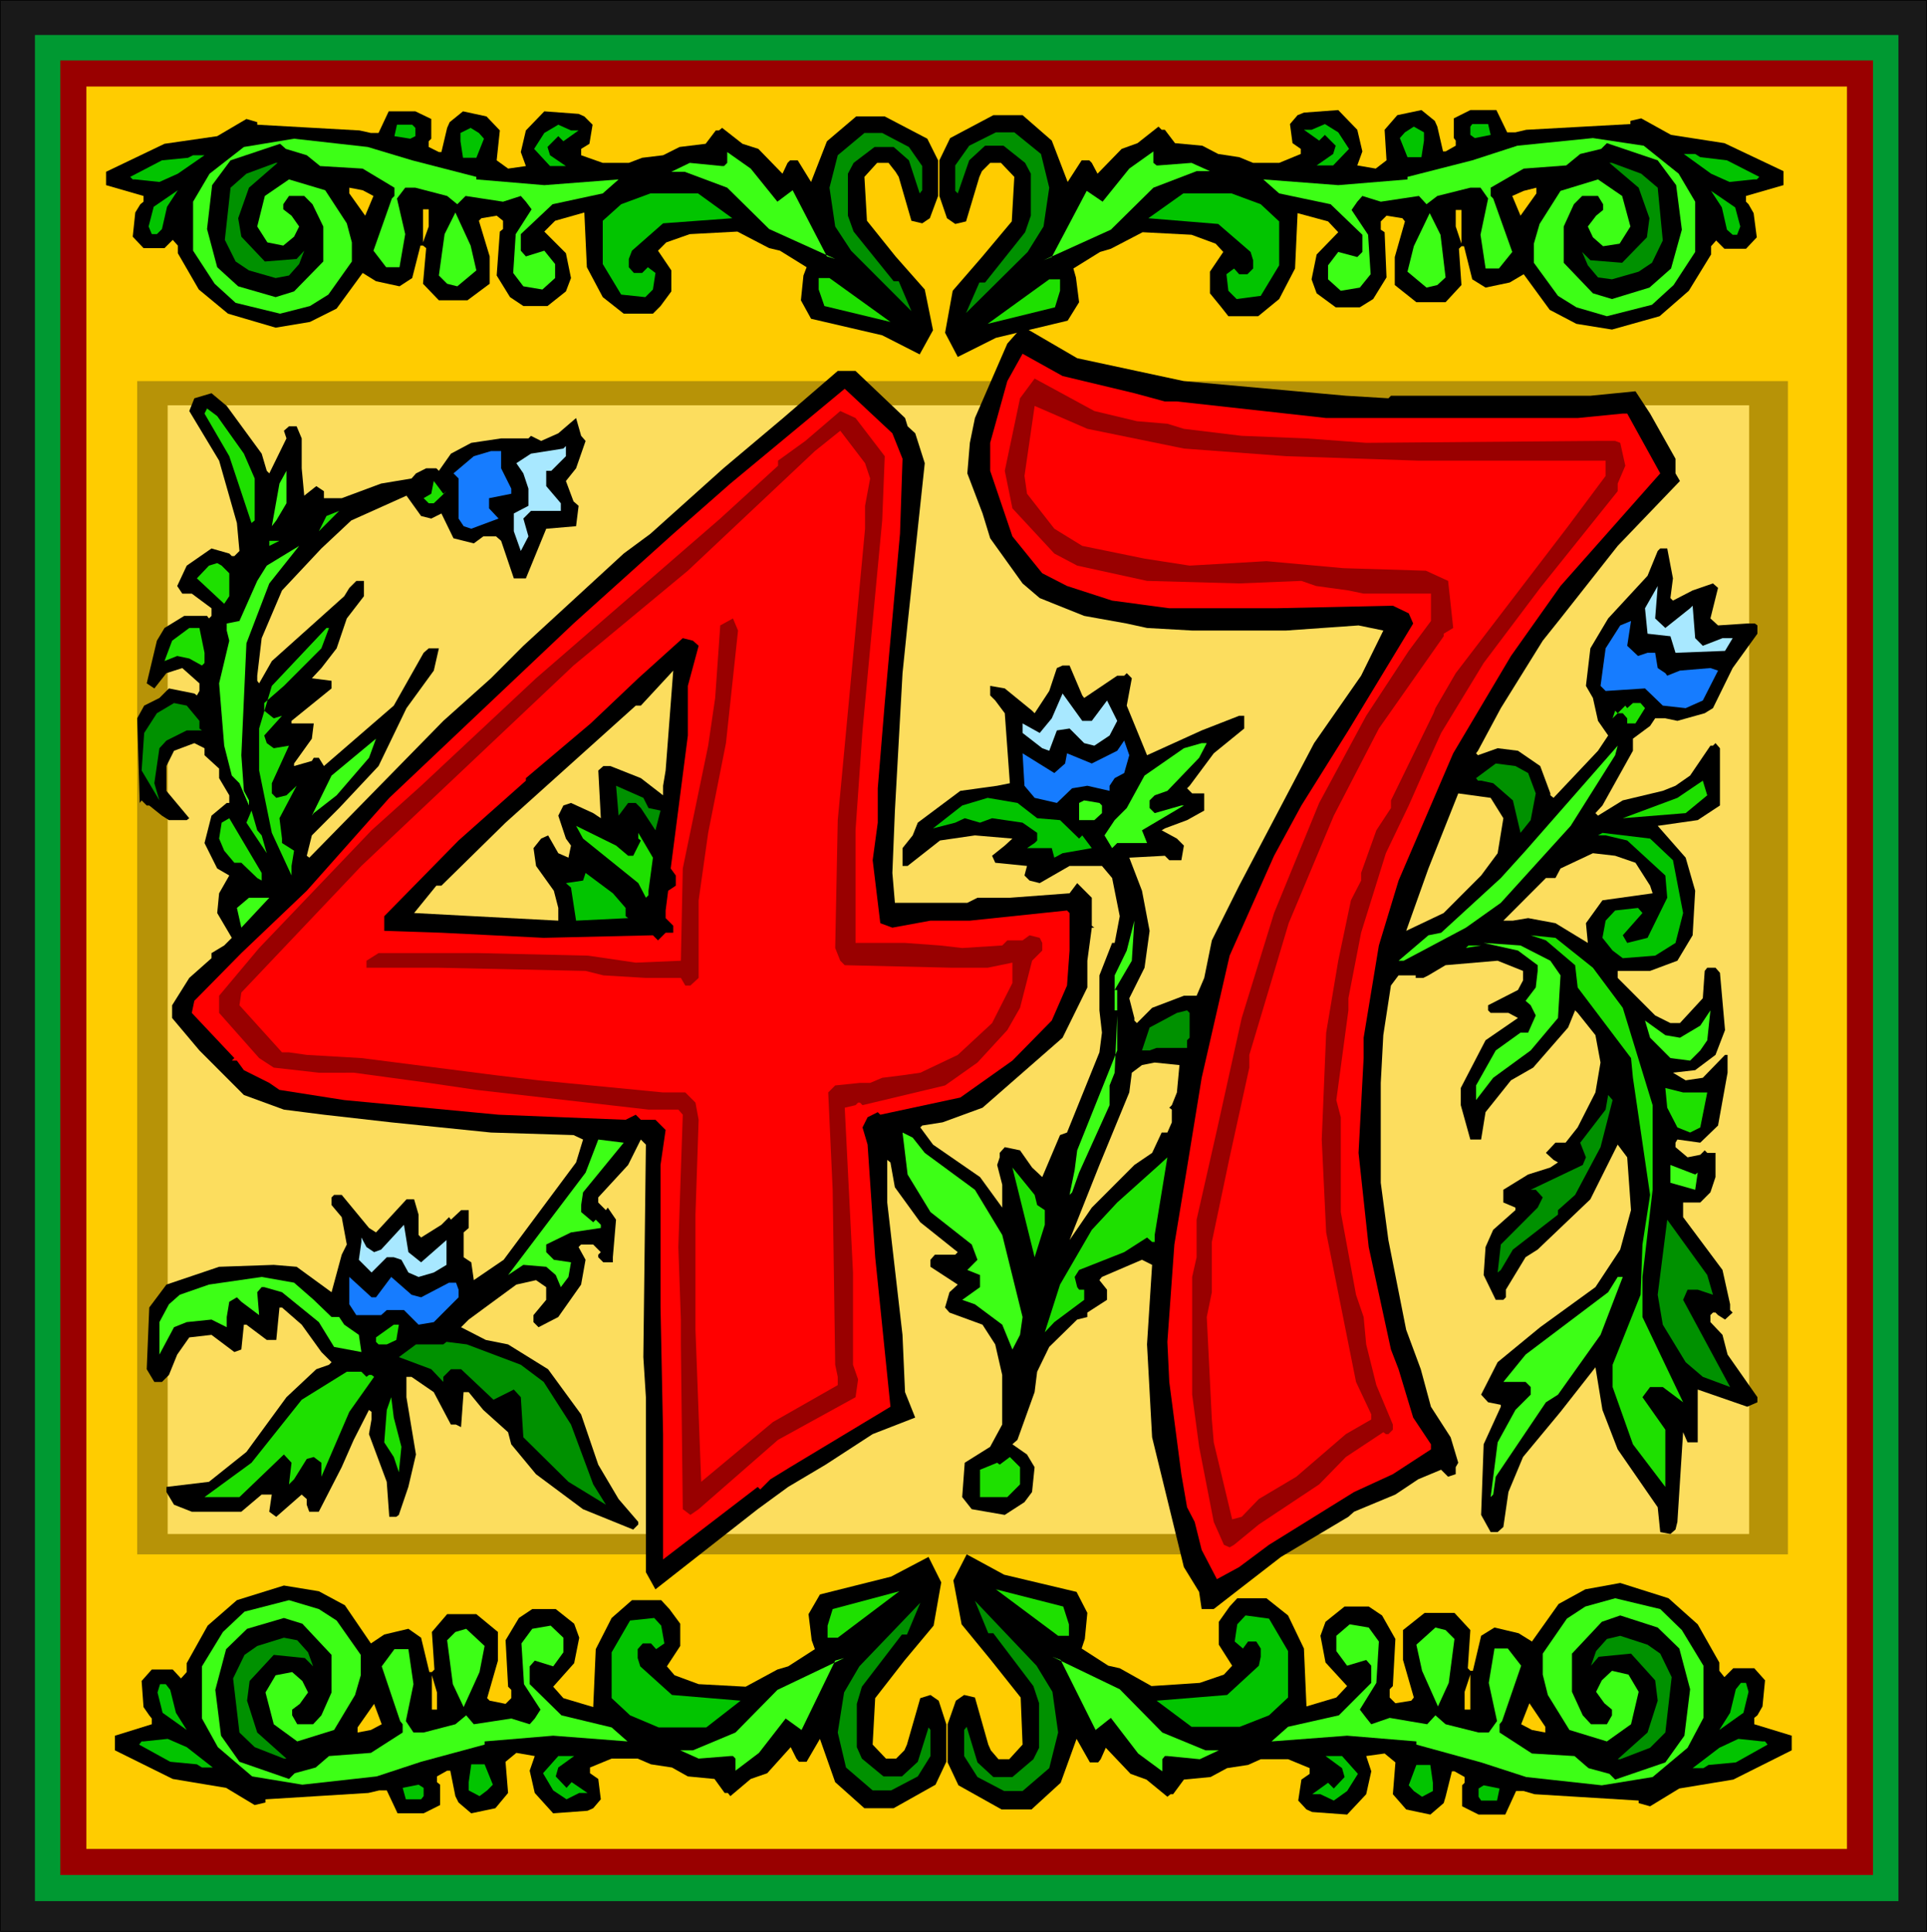 <?xml version="1.0" encoding="UTF-8" standalone="no"?>
<svg
   version="1.0"
   width="129.595mm"
   height="129.935mm"
   id="svg142"
   sodipodi:docname="Decorative 47.wmf"
   xmlns:inkscape="http://www.inkscape.org/namespaces/inkscape"
   xmlns:sodipodi="http://sodipodi.sourceforge.net/DTD/sodipodi-0.dtd"
   xmlns="http://www.w3.org/2000/svg"
   xmlns:svg="http://www.w3.org/2000/svg">
  <rect width="100%" height="100%" fill="#333333" stroke="none"/>
  <sodipodi:namedview
     id="namedview142"
     pagecolor="#ffffff"
     bordercolor="#000000"
     borderopacity="0.25"
     inkscape:showpageshadow="2"
     inkscape:pageopacity="0.0"
     inkscape:pagecheckerboard="0"
     inkscape:deskcolor="#d1d1d1"
     inkscape:document-units="mm" />
  <defs
     id="defs1">
    <pattern
       id="WMFhbasepattern"
       patternUnits="userSpaceOnUse"
       width="6"
       height="6"
       x="0"
       y="0" />
  </defs>
  <path
     style="fill:#191919;fill-opacity:1;fill-rule:evenodd;stroke:none"
     d="M 0,0 H 489.81 V 491.092 H 0 Z"
     id="path1" />
  <path
     style="fill:#000000;fill-opacity:1;fill-rule:evenodd;stroke:none"
     d="M 0.161,0 0,0.162 H 489.81 L 489.648,0 v 491.092 l 0.161,-0.162 H 0 l 0.161,0.162 V 0 H 0 V 491.092 H 489.81 V 0 H 0 Z"
     id="path2" />
  <path
     style="fill:#009932;fill-opacity:1;fill-rule:evenodd;stroke:none"
     d="M 8.879,8.897 H 482.545 V 483.328 H 8.879 Z"
     id="path3" />
  <path
     style="fill:#990000;fill-opacity:1;fill-rule:evenodd;stroke:none"
     d="M 15.337,15.367 H 476.087 V 476.696 H 15.337 Z"
     id="path4" />
  <path
     style="fill:#ffcc00;fill-opacity:1;fill-rule:evenodd;stroke:none"
     d="M 21.956,21.999 H 469.468 V 470.064 H 21.956 Z"
     id="path5" />
  <path
     style="fill:#191919;fill-opacity:1;fill-rule:evenodd;stroke:none"
     d="M 0,0 H 489.81 V 491.092 H 0 Z"
     id="path6" />
  <path
     style="fill:#000000;fill-opacity:1;fill-rule:evenodd;stroke:none"
     d="M 0.161,0 0,0.162 H 489.81 L 489.648,0 v 491.092 l 0.161,-0.162 H 0 l 0.161,0.162 V 0 H 0 V 491.092 H 489.81 V 0 H 0 Z"
     id="path7" />
  <path
     style="fill:#009932;fill-opacity:1;fill-rule:evenodd;stroke:none"
     d="M 8.879,8.897 H 482.545 V 483.328 H 8.879 Z"
     id="path8" />
  <path
     style="fill:#990000;fill-opacity:1;fill-rule:evenodd;stroke:none"
     d="M 15.337,15.367 H 476.087 V 476.696 H 15.337 Z"
     id="path9" />
  <path
     style="fill:#ffcc00;fill-opacity:1;fill-rule:evenodd;stroke:none"
     d="M 21.956,21.999 H 469.468 V 470.064 H 21.956 Z"
     id="path10" />
  <path
     style="fill:#b79307;fill-opacity:1;fill-rule:evenodd;stroke:none"
     d="M 34.871,96.892 H 454.454 V 395.171 H 34.871 Z"
     id="path11" />
  <path
     style="fill:#fcdd5e;fill-opacity:1;fill-rule:evenodd;stroke:none"
     d="M 42.62,103.039 H 444.606 V 389.995 H 42.62 Z"
     id="path12" />
  <path
     style="fill:#000000;fill-opacity:1;fill-rule:evenodd;stroke:none"
     d="m 300.925,96.892 41.167,3.72 10.816,0.647 0.646,-0.647 h 50.692 l 11.462,-1.132 3.713,5.661 6.458,11.485 v 3.72 l 1.13,1.941 -15.821,16.499 -14.53,18.44 -4.52,5.661 -10.655,17.146 -5.812,10.838 -0.484,0.647 0.484,0.485 5.005,-1.779 5.166,0.647 5.65,3.882 2.583,6.956 v 0.485 l 0.807,0.647 11.301,-11.97 2.583,-3.882 -2.583,-3.72 -1.292,-5.823 -1.776,-3.073 1.13,-9.544 4.52,-7.603 10.009,-10.838 2.583,-6.309 0.646,-0.647 h 1.776 l 1.453,7.603 -0.646,5.014 0.646,0.647 5.005,-2.588 5.166,-1.779 1.292,1.132 -1.937,7.764 1.937,1.779 7.426,-0.485 h 1.937 l 0.646,0.485 v 2.103 l -6.296,8.735 -5.005,10.191 -2.099,1.294 -6.942,1.941 -3.067,-0.647 h -2.583 l -1.292,1.941 -4.359,3.235 v 3.073 l -7.749,13.911 -1.776,1.941 0.646,0.647 6.296,-3.882 10.171,-2.426 3.229,-1.294 3.713,-2.588 5.166,-7.603 h 0.646 l 0.646,-0.647 1.13,1.294 v 14.558 l -5.65,3.72 -10.171,1.456 7.103,8.088 2.422,8.411 -0.646,11.323 -3.875,6.47 -6.942,2.588 h -8.233 v 1.779 l 9.525,9.544 3.875,1.941 h 2.422 l 5.812,-6.309 0.484,-6.956 0.646,-0.809 h 2.099 l 1.13,1.294 1.292,14.558 -2.422,6.309 -5.166,3.882 -5.65,0.647 3.229,1.941 4.359,-0.647 5.65,-5.823 h 0.646 v 4.529 l -2.422,13.426 -4.52,4.367 -5.812,-0.809 -0.484,0.809 v 1.132 l 3.067,2.588 3.229,-0.647 1.13,-1.132 0.646,0.647 h 2.099 v 6.147 l -1.292,3.882 -2.583,2.588 h -4.359 v 3.72 l 10.009,13.426 1.937,8.735 v 1.456 l 0.646,0.647 -1.937,1.779 -1.776,-1.132 -0.646,-0.647 h -0.646 l -0.646,0.647 v 1.779 l 3.067,3.235 1.292,5.014 7.588,10.838 v 1.294 l -2.583,1.132 -12.592,-4.367 v 13.426 h -2.583 l -1.13,-2.588 -1.453,22.808 -0.484,1.941 -1.292,1.132 -2.583,-0.485 -0.646,-6.309 -10.171,-14.72 -3.875,-10.029 -1.776,-10.838 -8.879,11.323 -9.525,11.485 -3.713,8.897 -1.292,8.897 -1.453,1.294 h -1.776 l -2.422,-4.367 0.646,-17.955 4.359,-9.544 v -0.485 l -3.229,-0.647 -1.776,-1.941 4.197,-8.25 10.816,-8.897 14.045,-10.191 6.296,-9.544 2.744,-10.029 -0.969,-13.426 -2.422,-3.235 -6.942,13.911 -13.4,12.779 -3.067,1.941 -5.005,8.25 v 1.941 l -0.646,0.647 h -1.937 l -3.067,-6.309 0.484,-7.117 1.937,-4.367 5.65,-5.014 v -0.647 l -3.067,-1.294 v -3.235 l 6.296,-3.882 5.65,-1.779 1.937,-1.294 -1.13,-0.647 -1.937,-1.779 2.422,-2.588 h 2.583 l 3.067,-3.882 4.52,-8.897 1.292,-7.603 -1.292,-6.956 -4.52,-5.661 -0.646,-0.647 -1.776,4.367 -8.879,10.191 -5.65,3.235 -6.458,8.088 -1.13,6.956 h -2.744 l -2.422,-8.735 v -4.367 l 6.296,-12.132 8.233,-5.661 -2.422,-1.294 h -4.52 l -0.646,-0.647 v -1.294 l 7.588,-3.882 1.292,-2.426 v -2.426 l -6.458,-2.588 -13.238,1.132 -4.359,2.588 -1.292,0.647 h -1.937 v -0.647 h -4.359 l -1.937,2.588 -1.937,12.617 -0.646,12.132 v 25.396 l 1.937,14.558 4.52,22.808 3.713,10.029 2.583,9.544 5.005,7.764 1.937,6.47 -0.646,1.132 v 1.779 l -1.937,0.647 -1.776,-1.779 -5.812,2.426 -5.812,3.882 -10.494,4.367 -1.453,1.294 -17.113,10.191 -10.655,8.25 -6.458,5.014 h -3.067 l -0.646,-4.367 -3.875,-6.308 -8.072,-32.998 -1.292,-23.616 1.292,-20.22 -2.583,-1.294 -10.171,4.367 -0.646,0.809 1.937,2.426 v 2.588 l -5.005,3.235 v 1.132 l -2.583,0.647 -7.103,6.956 -3.067,6.309 -0.646,5.176 -4.359,12.132 -1.292,1.132 3.713,2.588 1.937,3.235 -0.646,6.309 -1.937,2.588 -5.005,3.235 -8.395,-1.456 -2.422,-3.073 0.646,-8.735 6.458,-4.044 3.067,-5.661 v -12.617 l -1.776,-7.764 -3.229,-5.014 -8.395,-3.073 -1.13,-1.294 1.13,-3.882 2.099,-1.941 -6.942,-4.529 v -1.779 l 1.13,-1.294 h 5.166 l 0.646,-0.647 -9.525,-7.603 -6.458,-8.897 -1.13,-6.309 -0.807,-0.647 v 10.838 l 3.875,33.645 0.646,14.558 2.583,6.47 -10.816,4.206 -11.947,7.764 -9.525,5.661 -7.749,5.661 -25.992,20.381 -2.422,-4.367 v -44.483 l -0.646,-10.191 0.646,-54.027 -1.292,-1.294 -3.229,6.47 -7.588,8.25 v 1.294 l 1.937,1.941 0.484,-0.647 2.099,3.073 -0.807,9.544 v 1.294 h -2.422 l -1.292,-1.294 v -0.647 l 0.646,-0.647 -1.937,-1.941 h -3.067 l -0.646,0.647 1.776,3.235 -1.13,6.309 -5.812,8.25 -5.005,2.588 -1.292,-1.294 v -1.779 l 3.229,-3.882 v -3.235 l -2.583,-1.779 -5.005,1.132 -12.108,8.897 -1.937,1.941 6.296,3.235 5.65,1.132 10.171,6.309 8.395,11.485 4.359,12.779 5.166,8.735 5.005,5.823 v 0.647 l -1.292,1.294 -12.754,-5.176 -11.947,-8.897 -6.296,-7.603 -0.807,-3.073 -6.296,-5.661 -3.713,-4.529 h -1.292 l -0.646,8.897 -1.292,-0.647 h -1.292 l -4.359,-8.25 -5.65,-3.882 h -1.292 v 5.176 l 2.422,14.558 -1.937,8.25 -2.422,7.117 -0.646,0.485 h -1.776 l -0.646,-8.897 -4.52,-12.132 0.646,-3.72 v -1.941 l -0.646,-0.485 -3.875,7.603 -3.067,6.956 -5.812,11.323 h -2.422 l -0.646,-1.779 v -1.456 l -1.292,-1.132 -6.458,5.661 -1.776,-1.294 0.646,-4.367 h -2.583 l -5.166,4.367 H 48.755 l -4.52,-1.779 -1.937,-3.235 v -1.294 l 10.816,-1.294 9.525,-7.603 10.171,-13.911 7.588,-7.117 3.229,-1.132 0.646,-0.647 -2.583,-2.588 -5.005,-6.956 -5.005,-4.367 h -0.646 l -0.807,8.25 H 67.805 l -5.166,-3.882 h -0.646 l -0.646,6.309 -1.776,0.647 -5.812,-4.367 -5.65,0.647 -3.067,4.367 -2.099,5.176 -1.13,1.132 -0.646,0.647 h -1.937 l -1.937,-3.235 0.646,-15.69 4.359,-5.823 13.4,-4.529 13.884,-0.485 5.812,0.485 8.879,6.47 2.583,-9.544 1.292,-2.588 -1.292,-6.956 -2.583,-3.073 v -1.941 l 0.646,-0.647 h 1.937 l 6.942,8.411 1.776,1.132 7.749,-8.411 h 1.937 l 1.13,3.882 v 5.176 l 0.646,0.647 5.166,-3.235 1.937,-1.941 0.484,0.647 2.583,-2.426 h 1.937 v 4.529 l -1.292,1.132 v 6.309 l 1.937,1.294 0.646,4.529 7.588,-5.176 18.404,-24.749 1.776,-5.823 -2.422,-1.132 -20.987,-0.647 -25.346,-2.588 -17.113,-1.941 -10.171,-1.294 -10.171,-3.72 -11.301,-11.323 -6.942,-8.25 v -3.235 l 4.359,-6.956 5.65,-5.014 v -1.294 l 3.229,-1.941 1.937,-1.941 -3.713,-6.309 0.484,-5.014 2.583,-4.529 -3.067,-1.779 -3.229,-6.47 1.776,-6.956 3.875,-3.235 h 0.646 v -1.941 l -2.583,-4.367 v -2.426 l -3.713,-3.397 v -1.779 l -2.583,-1.294 -5.166,1.941 -1.937,3.882 v 6.309 l 5.812,6.956 -0.646,0.485 h -4.52 l -1.776,-1.132 -3.229,-2.588 h -0.646 l -1.292,-1.294 -0.484,0.647 -0.646,-21.514 1.776,-3.235 3.875,-1.941 2.422,-2.426 6.458,1.294 0.646,0.485 0.646,-1.132 v -1.941 l -4.359,-3.882 -4.036,1.294 -3.067,3.882 -1.937,-1.294 2.583,-10.838 1.937,-3.235 5.005,-3.073 h 5.812 l 0.484,0.647 0.646,-0.647 v -1.941 l -5.005,-3.72 h -2.422 l -1.292,-1.941 2.422,-5.176 6.296,-4.367 4.52,1.294 0.646,0.647 h 0.646 l 1.292,-1.294 -0.646,-7.117 -4.52,-15.852 -7.588,-12.617 1.292,-3.235 4.359,-1.294 3.875,3.235 8.879,12.132 1.292,4.367 0.646,0.647 4.359,-8.897 -0.646,-1.941 1.292,-1.132 h 1.937 l 1.292,3.073 v 7.603 l 0.646,6.956 3.067,-2.426 1.937,1.294 v 1.779 h 4.52 l 10.009,-3.72 7.749,-1.294 1.13,-1.294 2.583,-1.294 h 2.583 l 0.646,0.647 3.067,-4.367 5.166,-2.75 7.588,-1.132 h 6.942 l 0.646,-0.647 2.583,1.294 4.359,-1.941 4.52,-3.882 1.292,4.529 1.13,1.294 -2.422,6.956 -2.583,3.235 1.937,5.176 1.292,1.132 -0.646,5.176 -7.588,0.647 -5.166,12.617 h -3.067 l -3.229,-9.544 -1.292,-1.132 h -3.229 l -2.422,1.779 -5.166,-1.294 -3.067,-6.309 -2.583,1.294 -2.583,-0.647 -3.713,-5.176 -14.045,6.309 -7.588,7.117 -10.009,10.676 -5.166,12.132 -1.13,9.544 v 1.294 l 0.484,0.647 3.229,-5.661 18.404,-16.499 1.292,-2.103 1.776,-1.779 h 1.937 v 3.882 l -4.359,5.661 -2.583,7.603 -3.875,5.014 -2.422,2.588 5.005,0.647 v 1.941 L 74.101,183.27 v 0.647 h 5.65 l -0.484,3.882 -4.52,6.309 v 0.647 l 4.52,-1.294 0.484,-0.809 H 81.043 l 1.292,2.103 17.758,-15.367 7.588,-13.426 1.292,-1.132 h 2.583 l -1.292,5.661 -6.942,9.544 -7.103,14.72 -10.009,10.676 -6.942,6.956 -1.292,5.176 0.646,0.485 34.064,-34.778 12.108,-10.838 8.233,-8.25 25.508,-23.455 6.78,-5.014 18.566,-16.661 15.175,-12.779 13.884,-11.97 H 217.46 l 12.592,11.97 0.646,2.103 1.937,1.779 2.422,7.603 -4.359,40.763 -1.292,12.617 -1.937,34.939 -0.646,15.852 0.646,7.603 h 18.404 l 2.583,-1.294 h 8.233 l 15.175,-1.132 1.937,-2.588 3.713,3.72 v 7.117 l 0.646,0.485 h -0.646 l -1.13,8.411 v 6.794 l -6.296,12.779 -20.341,17.793 -10.171,3.72 -5.166,0.809 -0.484,0.485 3.229,4.367 11.947,8.25 5.65,7.764 v -5.823 l -1.292,-5.014 0.646,-1.941 v -1.132 l 1.292,-1.456 3.875,0.809 3.067,4.367 2.583,2.426 4.52,-10.676 1.776,-0.647 8.233,-20.381 0.646,-5.014 -0.646,-5.661 v -8.897 l 3.229,-8.25 h 0.646 l 1.292,-6.794 -1.937,-9.705 -2.583,-3.073 h -8.233 l -7.588,4.367 -2.583,-0.647 -1.292,-1.294 0.646,-2.426 -8.072,-0.809 -0.807,-1.779 3.229,-2.588 1.937,-1.779 -9.525,-0.809 -8.879,1.294 -8.233,6.47 h -1.292 v -4.529 l 2.583,-3.235 1.292,-3.235 10.816,-8.088 9.364,-1.294 3.229,-0.647 -1.292,-17.793 -2.422,-3.235 -1.292,-1.294 v -2.426 l 3.713,0.647 6.942,5.661 0.646,0.647 3.713,-5.661 1.937,-5.823 1.453,-0.647 h 1.776 l 3.229,7.603 0.484,0.647 8.395,-5.661 h 1.776 l 0.646,-0.647 1.292,1.294 -1.292,6.956 5.166,12.617 13.884,-6.309 9.525,-3.72 h 1.292 v 3.235 l -7.749,6.309 -6.135,8.25 -0.646,0.647 1.292,1.294 h 3.067 v 4.367 l -4.359,2.426 -5.65,2.103 -0.807,0.485 3.875,2.103 1.776,1.779 -0.646,3.72 h -3.067 l -1.13,-1.132 -9.041,0.485 3.229,8.411 1.937,10.191 -1.292,9.382 -3.875,7.764 1.292,5.014 v 0.647 l 0.646,0.647 3.875,-3.882 8.072,-3.073 h 3.229 l 1.937,-4.529 1.937,-9.544 6.942,-13.911 19.05,-36.233 11.947,-17.146 5.65,-11.485 -6.296,-1.294 -18.404,1.294 h -23.893 l -11.462,-0.647 -5.166,-1.132 -10.816,-1.941 -11.301,-4.529 -4.359,-3.72 -8.233,-11.485 -1.937,-6.309 -3.875,-10.191 0.646,-7.764 1.292,-6.309 8.233,-18.925 3.875,-4.367 13.884,8.088 z"
     id="path13" />
  <path
     style="fill:#ff0000;fill-opacity:1;fill-rule:evenodd;stroke:none"
     d="m 288.332,99.965 7.749,2.103 h 3.067 l 21.956,2.426 15.983,1.779 h 63.93 l 11.462,-1.132 h 1.13 l 8.395,15.205 -25.346,28.631 -12.592,17.793 -14.691,24.749 -13.884,32.351 -5.005,16.499 -3.875,23.455 v 5.176 l -1.292,24.102 2.583,23.94 5.65,26.043 1.937,5.014 3.713,12.293 4.52,6.794 v 1.294 l -9.686,6.309 -9.848,4.529 -21.633,13.426 -7.588,5.661 -5.65,3.073 -3.875,-7.441 -1.776,-7.117 -1.937,-3.72 -1.453,-8.411 -3.067,-23.455 -0.484,-10.191 1.776,-24.749 3.229,-19.573 3.713,-22.808 7.103,-31.057 11.301,-25.396 6.942,-12.779 11.947,-19.087 16.467,-27.175 -1.13,-2.588 -4.036,-1.941 -29.544,0.647 h -27.283 l -14.53,-1.941 -11.462,-3.72 -6.296,-3.235 -7.588,-9.382 -5.65,-16.661 v -7.117 l 4.359,-15.69 3.875,-6.956 10.171,5.661 z"
     id="path14" />
  <path
     style="fill:#990000;fill-opacity:1;fill-rule:evenodd;stroke:none"
     d="m 288.978,107.083 7.749,0.647 4.197,1.294 14.691,1.779 16.305,0.647 15.337,1.132 58.926,-0.485 h 4.359 l 1.292,0.485 1.292,5.823 -1.937,4.529 v 1.941 l -19.696,24.587 -14.368,19.087 -10.816,17.793 -3.229,7.117 -5.005,11.323 -5.812,12.132 -6.296,20.22 -3.229,16.661 v 3.073 l -3.067,22.808 1.13,4.367 v 24.102 l 3.875,21.028 1.937,5.661 0.646,6.956 2.583,10.352 4.197,10.029 v 1.294 l -1.13,1.132 h -0.646 l -0.646,-0.485 -9.525,6.309 -6.78,6.956 -15.337,10.191 -6.296,5.176 -1.13,0.647 -1.453,-0.647 -2.583,-5.823 -3.713,-19.087 -1.776,-13.264 V 324.645 l 1.13,-5.014 v -9.544 l 5.166,-22.808 6.296,-28.469 8.233,-26.69 11.462,-27.984 11.947,-22.161 10.816,-16.499 5.65,-7.603 v -6.956 h -17.113 l -3.875,-0.809 -8.233,-1.132 -3.713,-1.294 -15.821,0.647 -23.409,-0.647 -17.758,-3.882 -5.812,-3.073 -10.655,-11.485 -1.937,-9.544 3.875,-18.44 3.713,-5.014 15.175,8.25 z"
     id="path15" />
  <path
     style="fill:#ff0000;fill-opacity:1;fill-rule:evenodd;stroke:none"
     d="m 229.407,116.626 -0.646,19.087 -3.875,43.027 -1.776,21.675 v 8.735 l -1.292,9.544 1.937,16.014 3.067,1.132 9.686,-1.779 h 10.009 l 24.7,-2.588 0.646,0.647 v 9.544 l -0.646,8.897 -3.875,8.897 -10.009,10.191 -13.238,9.382 -20.341,4.367 -0.646,-0.647 -2.583,1.294 -1.292,2.588 1.292,4.367 1.937,28.631 3.875,38.013 -25.508,15.367 -5.005,3.073 -2.583,2.588 -0.646,-0.647 -24.055,18.44 v -31.866 l -0.646,-32.19 v -36.233 l 1.292,-8.897 -2.583,-2.588 h -3.713 l -1.292,-1.294 -2.583,1.294 -32.288,-1.294 -39.23,-3.72 -16.467,-2.588 -2.583,-1.779 -6.458,-3.235 -1.776,-2.426 h -1.292 l 0.646,-0.647 -10.816,-11.485 0.646,-3.073 11.947,-12.132 16.628,-15.852 20.987,-23.616 46.818,-44.321 25.346,-22.808 14.53,-12.779 29.059,-24.102 12.108,11.323 z"
     id="path16" />
  <path
     style="fill:#ff0000;fill-opacity:1;fill-rule:evenodd;stroke:none"
     d="m 300.925,114.038 25.992,1.941 33.58,1.132 h 47.625 v 3.882 l -9.525,12.779 -28.575,37.366 -5.166,8.897 -0.484,1.294 -10.816,22.161 v 1.941 l -3.713,5.661 -3.875,10.838 v 1.941 l -2.583,5.014 -3.229,15.367 -3.067,18.278 -1.13,27.175 1.13,23.616 7.588,38.013 3.875,8.25 v 1.294 l -6.458,3.72 -12.592,10.838 -9.525,5.661 -4.359,4.529 -2.422,0.647 -4.682,-19.573 -0.484,-5.823 -1.292,-26.043 1.292,-6.309 V 315.748 l 4.52,-21.514 5.005,-22.808 v -3.235 l 10.009,-33.484 11.462,-27.337 11.462,-22.161 16.467,-23.455 v -0.647 l 2.422,-1.456 -1.292,-11.97 -5.65,-2.588 -20.987,-0.647 -19.534,-1.779 -19.534,1.132 -11.462,-1.779 -15.821,-3.235 -7.103,-4.367 -6.942,-8.897 -0.646,-4.529 2.583,-17.793 13.4,5.823 z"
     id="path17" />
  <path
     style="fill:#1ee000;fill-opacity:1;fill-rule:evenodd;stroke:none"
     d="m 61.993,115.332 2.744,6.309 v 10.676 l -0.807,0.647 -5.65,-16.984 -6.296,-10.838 0.646,-1.294 2.583,1.941 z"
     id="path18" />
  <path
     style="fill:#990000;fill-opacity:1;fill-rule:evenodd;stroke:none"
     d="m 224.886,115.979 -0.646,16.337 -3.067,32.513 -1.937,20.867 -1.776,25.396 v 28.631 h 12.592 l 8.879,0.647 5.65,0.647 10.171,-0.647 1.292,-1.294 h 3.875 l 1.776,-1.294 2.583,0.647 0.646,1.294 v 1.941 l -2.583,2.588 -3.067,11.97 -3.229,5.661 -7.588,8.25 -8.233,5.823 -20.987,5.014 -0.646,-0.647 h -0.484 l -0.646,0.647 -2.744,0.647 2.099,41.895 v 23.455 l 1.292,3.72 -0.646,4.529 -19.696,10.838 -20.18,17.631 -2.099,1.456 -1.937,-1.456 -0.484,-41.895 v -6.309 l -0.646,-18.44 0.646,-19.573 0.484,-14.073 -1.13,-1.294 h -7.588 l -43.75,-5.014 -12.108,-1.779 -19.05,-2.588 H 81.043 L 69.581,271.427 65.868,269.001 55.697,257.516 v -4.367 l 10.171,-12.132 28.575,-29.925 12.592,-11.323 29.221,-27.337 46.818,-40.601 14.691,-13.426 v -1.294 l 6.942,-5.014 8.879,-7.603 3.875,1.779 z"
     id="path19" />
  <path
     style="fill:#ff0000;fill-opacity:1;fill-rule:evenodd;stroke:none"
     d="m 221.173,121.641 -1.292,6.956 v 5.823 l -6.942,74.084 -0.646,32.513 1.292,3.235 1.13,1.132 27.283,0.647 h 9.041 l 6.296,-1.294 v 5.176 l -5.166,10.191 -8.718,8.088 -9.525,4.529 -4.52,0.647 -5.166,0.647 -3.067,1.294 h -2.583 l -6.296,0.647 -1.776,1.779 1.13,24.749 0.646,44.483 0.646,3.073 v 2.103 l -16.467,9.382 -18.243,15.205 -1.453,-38.66 v -29.278 l 0.807,-24.102 -0.807,-4.367 -2.583,-2.588 h -5.65 l -31.642,-3.073 -10.816,-1.294 -34.225,-4.367 -13.884,-0.809 -4.52,-0.647 h -1.776 l -10.816,-11.97 0.484,-3.235 30.512,-32.19 53.921,-50.953 29.059,-24.102 32.288,-30.41 6.458,-5.176 6.296,8.25 z"
     id="path20" />
  <path
     style="fill:#a8e8ff;fill-opacity:1;fill-rule:evenodd;stroke:none"
     d="m 140.13,119.7 h -1.292 v 3.882 l 3.713,4.367 v 1.941 h -7.588 l -1.937,1.941 1.292,4.529 -1.937,3.72 -1.776,-5.014 v -4.529 l 3.713,-1.941 v -4.367 l -1.292,-3.882 -1.776,-2.588 3.713,-2.426 8.233,-1.294 0.646,-0.647 v 2.588 z"
     id="path21" />
  <path
     style="fill:#167cff;fill-opacity:1;fill-rule:evenodd;stroke:none"
     d="m 127.376,119.053 2.583,5.176 v 1.294 l -5.65,1.132 v 2.588 l 2.422,2.588 -6.942,2.588 -1.937,-0.647 -1.292,-1.941 v -10.191 l -1.292,-1.294 5.166,-4.367 4.359,-1.294 h 2.583 z"
     id="path22" />
  <path
     style="fill:#3dff16;fill-opacity:1;fill-rule:evenodd;stroke:none"
     d="m 70.227,132.317 -1.13,1.456 1.937,-10.838 1.776,-3.235 v 8.25 z"
     id="path23" />
  <path
     style="fill:#1ee000;fill-opacity:1;fill-rule:evenodd;stroke:none"
     d="m 113.492,124.876 -3.229,3.073 h -1.292 l -1.292,-1.294 1.937,-1.132 0.646,-3.235 2.422,3.235 z"
     id="path24" />
  <path
     style="fill:#1ee000;fill-opacity:1;fill-rule:evenodd;stroke:none"
     d="M 82.98,131.184 86.209,129.89 81.043,135.067 Z"
     id="path25" />
  <path
     style="fill:#ffffff;fill-opacity:1;fill-rule:evenodd;stroke:none"
     d="m 77.33,131.184 -1.937,3.882 z"
     id="path26" />
  <path
     style="fill:#1ee000;fill-opacity:1;fill-rule:evenodd;stroke:none"
     d="m 68.451,138.787 v -1.294 h 2.583 z"
     id="path27" />
  <path
     style="fill:#3dff16;fill-opacity:1;fill-rule:evenodd;stroke:none"
     d="m 62.639,163.536 -1.292,28.469 0.646,9.058 1.292,2.426 v 1.294 l -2.422,-5.661 -1.937,-1.941 -1.937,-7.603 -1.292,-15.852 2.583,-10.838 -0.646,-2.588 v -1.779 l 3.229,-0.647 4.52,-10.191 2.422,-3.882 8.233,-5.014 -7.588,9.544 z"
     id="path28" />
  <path
     style="fill:#1ee000;fill-opacity:1;fill-rule:evenodd;stroke:none"
     d="m 58.28,145.743 v 5.823 l -1.292,1.941 -6.942,-6.47 3.067,-3.235 2.099,-0.647 1.13,0.647 z"
     id="path29" />
  <path
     style="fill:#a8e8ff;fill-opacity:1;fill-rule:evenodd;stroke:none"
     d="m 423.296,159.654 6.296,-5.014 0.646,-0.647 0.646,8.25 1.937,1.941 5.005,-1.941 h 2.583 l -1.937,3.235 -12.592,0.485 -1.292,-4.206 -5.812,-0.647 -0.646,-6.47 3.229,-5.661 -0.646,8.25 z"
     id="path30" />
  <path
     style="fill:#990000;fill-opacity:1;fill-rule:evenodd;stroke:none"
     d="m 184.526,188.931 -4.52,22.808 -2.422,17.146 v 19.734 l -2.099,1.941 h -1.292 l -1.13,-1.941 h -8.879 l -10.816,-0.647 -4.52,-1.132 -37.293,-0.809 H 93.151 v -1.779 l 3.067,-1.941 h 25.508 l 27.768,0.647 12.108,1.779 11.462,-0.485 0.484,-23.455 6.458,-31.219 1.776,-12.132 1.292,-18.44 3.229,-1.779 1.292,3.073 z"
     id="path31" />
  <path
     style="fill:#167cff;fill-opacity:1;fill-rule:evenodd;stroke:none"
     d="m 416.354,166.771 2.422,-0.809 h 1.937 l 0.646,3.882 1.937,1.294 0.484,0.647 3.229,-1.294 7.749,-0.647 1.937,0.647 -3.875,7.603 -4.359,1.941 -5.812,-0.647 -4.52,-4.367 -10.009,0.647 -1.292,-1.294 1.292,-9.544 3.713,-5.823 2.744,-1.132 -0.969,6.309 z"
     id="path32" />
  <path
     style="fill:#1ee000;fill-opacity:1;fill-rule:evenodd;stroke:none"
     d="m 51.984,165.962 v 2.588 l -0.646,0.647 -3.229,-1.779 -3.067,-0.647 -3.229,1.294 1.937,-5.176 4.359,-3.235 h 2.583 z"
     id="path33" />
  <path
     style="fill:#1ee000;fill-opacity:1;fill-rule:evenodd;stroke:none"
     d="m 81.689,164.83 -9.525,9.544 -5.005,4.367 v 1.941 l 2.422,1.941 2.099,-0.647 -4.52,5.014 0.646,1.941 1.776,1.294 3.875,-0.647 -4.359,9.544 v 2.588 l 1.13,1.132 2.583,-0.647 2.583,-2.426 -4.359,8.25 0.646,5.176 v 1.132 l 3.067,1.941 -0.646,3.882 v 2.426 L 69.096,211.739 65.868,195.887 v -10.676 l 3.229,-10.838 13.884,-14.72 h 0.646 z"
     id="path34" />
  <path
     style="fill:#000000;fill-opacity:1;fill-rule:evenodd;stroke:none"
     d="m 177.584,164.183 -2.744,10.191 v 12.617 l -4.359,33.807 1.292,1.779 v 2.588 l -1.937,1.294 -0.646,5.014 v 1.941 l 1.937,1.941 v 1.779 h -1.937 l -1.937,1.941 -1.292,-1.294 -27.768,0.647 -25.992,-1.294 -14.53,-0.485 v -3.72 l 18.889,-19.249 17.113,-15.205 v -0.647 l 16.467,-13.911 12.108,-11.485 11.301,-10.191 2.583,0.647 z"
     id="path35" />
  <path
     style="fill:#fcdd5e;fill-opacity:1;fill-rule:evenodd;stroke:none"
     d="m 168.544,199.769 v 2.426 l -5.65,-4.367 -7.749,-3.073 h -1.776 l -1.292,1.132 0.646,12.132 -1.937,-1.294 -5.65,-2.588 -1.937,0.647 -1.292,2.588 1.937,5.823 1.292,1.779 -0.646,3.073 -2.583,-1.132 -2.583,-4.529 -1.776,0.809 -1.937,2.426 0.646,4.529 4.52,6.309 1.13,4.367 v 3.235 l -21.472,-1.132 -15.175,-0.809 5.65,-6.956 h 1.292 l 16.305,-16.014 33.095,-29.763 h 1.292 l 8.233,-8.897 -1.937,25.396 z"
     id="path36" />
  <path
     style="fill:#a8e8ff;fill-opacity:1;fill-rule:evenodd;stroke:none"
     d="m 277.516,183.27 3.875,-5.176 2.583,5.176 -1.937,3.72 -3.875,2.588 -2.583,-0.647 -3.713,-3.72 -3.229,0.485 -1.937,5.176 -1.776,-0.647 -5.005,-3.882 v -2.426 l 4.359,2.426 3.067,-3.72 2.744,-6.309 5.005,6.956 z"
     id="path37" />
  <path
     style="fill:#009100;fill-opacity:1;fill-rule:evenodd;stroke:none"
     d="m 50.692,183.27 v 1.941 l 0.646,0.485 H 47.463 l -5.166,2.588 -1.776,1.941 -1.292,8.897 1.292,4.367 -4.52,-7.603 0.646,-9.544 3.229,-5.014 4.359,-2.588 3.229,0.647 z"
     id="path38" />
  <path
     style="fill:#1ee000;fill-opacity:1;fill-rule:evenodd;stroke:none"
     d="m 418.13,180.035 -2.422,3.882 h -2.099 v -1.294 l -1.13,-1.294 h -1.292 l -1.292,1.294 0.646,-1.941 0.646,0.647 1.937,-1.941 0.484,0.647 1.453,-1.294 h 1.937 z"
     id="path39" />
  <path
     style="fill:#3dff16;fill-opacity:1;fill-rule:evenodd;stroke:none"
     d="m 85.563,202.196 -5.812,4.529 -0.484,0.647 5.005,-10.191 11.301,-9.382 -1.776,4.853 z"
     id="path40" />
  <path
     style="fill:#167cff;fill-opacity:1;fill-rule:evenodd;stroke:none"
     d="m 285.749,196.534 -2.422,1.294 -1.292,1.941 v 1.294 l -5.65,-1.294 -3.875,0.647 -3.875,3.72 -5.65,-1.294 -2.583,-3.073 -0.484,-8.25 8.072,5.014 2.744,-2.426 0.484,-2.588 6.296,2.588 6.458,-3.235 1.776,-2.588 1.292,3.72 z"
     id="path41" />
  <path
     style="fill:#3dff16;fill-opacity:1;fill-rule:evenodd;stroke:none"
     d="m 304.799,192.652 -8.072,8.411 -3.229,1.132 -1.292,1.294 v 1.941 l 1.292,1.294 6.78,-1.941 h 0.646 l -10.655,6.309 1.292,3.235 h -7.588 l -1.292,1.294 -1.937,-3.235 2.583,-3.882 3.067,-3.073 4.52,-8.25 10.009,-6.956 4.52,-1.294 h 1.292 z"
     id="path42" />
  <path
     style="fill:#3dff16;fill-opacity:1;fill-rule:evenodd;stroke:none"
     d="m 399.242,209.96 -17.758,19.573 -8.879,6.309 -15.821,8.411 h -1.292 l 7.588,-6.47 3.229,-0.647 15.175,-13.911 6.296,-6.956 23.409,-26.69 -0.646,2.426 z"
     id="path43" />
  <path
     style="fill:#009100;fill-opacity:1;fill-rule:evenodd;stroke:none"
     d="m 388.425,196.534 1.937,5.176 -1.292,6.794 -2.583,3.235 -1.937,-8.25 -5.005,-4.367 -3.067,-0.647 h -0.807 l -0.484,-0.647 5.005,-3.72 5.005,0.647 z"
     id="path44" />
  <path
     style="fill:#1ee000;fill-opacity:1;fill-rule:evenodd;stroke:none"
     d="m 428.462,206.725 -15.983,1.294 13.884,-5.176 6.458,-4.367 1.13,3.72 z"
     id="path45" />
  <path
     style="fill:#009100;fill-opacity:1;fill-rule:evenodd;stroke:none"
     d="m 164.83,205.431 3.067,0.647 -1.292,5.014 -3.713,-5.661 -1.292,-1.294 h -1.937 l -2.422,3.235 -0.646,-7.603 6.942,3.073 z"
     id="path46" />
  <path
     style="fill:#fcdd5e;fill-opacity:1;fill-rule:evenodd;stroke:none"
     d="m 382.129,208.019 -1.453,8.897 -4.197,5.661 -9.525,9.544 -9.525,4.529 5.65,-15.852 7.588,-19.087 8.233,1.132 z"
     id="path47" />
  <path
     style="fill:#02c400;fill-opacity:1;fill-rule:evenodd;stroke:none"
     d="m 263.632,208.019 5.812,0.485 4.843,4.691 0.807,-0.809 2.422,3.235 -7.426,1.294 -2.099,1.132 -0.646,-2.426 h -6.296 l 1.937,-1.294 0.646,-0.647 v -1.941 l -3.713,-2.588 -7.749,-1.132 -3.067,1.132 -3.875,-1.132 -2.422,1.132 -5.65,1.456 7.426,-5.823 6.458,-1.941 7.588,1.294 z"
     id="path48" />
  <path
     style="fill:#3dff16;fill-opacity:1;fill-rule:evenodd;stroke:none"
     d="m 280.099,204.784 v 1.941 l -1.937,1.779 h -3.875 v -4.367 l 1.292,-0.647 3.875,0.647 z"
     id="path49" />
  <path
     style="fill:#1ee000;fill-opacity:1;fill-rule:evenodd;stroke:none"
     d="m 66.513,212.386 1.292,4.529 -5.166,-7.764 1.292,-3.073 1.453,5.014 z"
     id="path50" />
  <path
     style="fill:#1ee000;fill-opacity:1;fill-rule:evenodd;stroke:none"
     d="m 66.513,223.871 -1.13,-0.647 -4.036,-3.882 h -1.776 l -2.583,-3.073 -1.292,-3.073 0.646,-4.044 1.937,-1.132 8.233,13.911 z"
     id="path51" />
  <path
     style="fill:#ffffff;fill-opacity:1;fill-rule:evenodd;stroke:none"
     d="m 77.33,209.96 -1.292,3.235 z"
     id="path52" />
  <path
     style="fill:#1ee000;fill-opacity:1;fill-rule:evenodd;stroke:none"
     d="m 159.664,217.562 h 1.292 l 1.937,-3.882 -0.646,-0.485 v -1.456 l 3.713,6.309 -1.13,8.411 v 1.132 l -0.646,0.647 -1.937,-3.72 -14.045,-11.323 -1.776,-3.235 10.171,5.014 z"
     id="path53" />
  <path
     style="fill:#02c400;fill-opacity:1;fill-rule:evenodd;stroke:none"
     d="m 425.234,218.695 2.583,13.426 -1.937,7.603 -5.166,3.235 -8.233,0.647 -2.583,-1.941 -2.583,-3.235 0.807,-4.367 2.422,-2.588 5.812,-0.647 1.13,1.294 -5.005,5.661 1.13,1.941 5.166,-1.294 5.005,-10.191 -0.484,-5.661 -9.686,-8.897 -5.489,-1.294 h -1.937 l 1.13,-0.647 12.108,1.456 z"
     id="path54" />
  <path
     style="fill:#fcdd5e;fill-opacity:1;fill-rule:evenodd;stroke:none"
     d="m 415.709,219.342 3.713,5.823 0.646,1.941 -12.754,1.779 -4.197,5.823 0.484,5.014 -8.233,-5.014 -6.942,-1.294 -3.875,0.647 h -2.422 l 10.816,-10.838 h 2.422 l 1.292,-2.426 8.233,-3.882 5.65,0.647 z"
     id="path55" />
  <path
     style="fill:#02c400;fill-opacity:1;fill-rule:evenodd;stroke:none"
     d="m 159.019,230.826 v 2.103 l 0.646,0.485 -13.238,0.647 -1.292,-8.411 -1.292,-1.132 4.359,-0.647 0.646,-1.941 6.942,5.176 z"
     id="path56" />
  <path
     style="fill:#3dff16;fill-opacity:1;fill-rule:evenodd;stroke:none"
     d="m 61.347,235.841 -1.13,-5.014 3.067,-2.588 h 5.166 z"
     id="path57" />
  <path
     style="fill:#3dff16;fill-opacity:1;fill-rule:evenodd;stroke:none"
     d="m 283.328,251.693 h 0.646 v 5.176 h -0.646 v -8.897 l 3.067,-6.309 1.937,-7.603 -0.646,10.191 z"
     id="path58" />
  <path
     style="fill:#1ee000;fill-opacity:1;fill-rule:evenodd;stroke:none"
     d="m 404.892,246.031 7.588,10.191 7.588,24.749 v 21.514 l -2.583,22.161 v 10.191 l 10.332,21.675 -5.166,-3.882 h -3.229 l -1.937,2.588 5.812,8.25 v 14.558 l -8.233,-10.838 -5.166,-14.558 v -5.661 l 7.103,-17.793 0.484,-12.779 1.937,-12.617 -4.359,-29.763 -0.484,-5.014 -13.561,-17.955 -0.646,-5.661 -7.426,-6.309 -3.875,-1.294 6.296,0.647 z"
     id="path59" />
  <path
     style="fill:#3dff16;fill-opacity:1;fill-rule:evenodd;stroke:none"
     d="m 394.076,244.252 2.583,3.72 -0.646,10.838 -6.942,8.25 -9.525,6.956 -4.359,5.661 v -3.72 l 5.005,-8.897 6.296,-4.529 h 1.937 l 1.937,-4.367 -1.292,-2.588 -1.292,-1.132 2.583,-3.397 0.484,-4.206 v -1.456 l -5.005,-3.72 -8.718,-1.941 9.364,0.647 z"
     id="path60" />
  <path
     style="fill:#1ee000;fill-opacity:1;fill-rule:evenodd;stroke:none"
     d="m 372.604,241.017 0.646,-0.647 h 3.229 z"
     id="path61" />
  <path
     style="fill:#009100;fill-opacity:1;fill-rule:evenodd;stroke:none"
     d="m 302.378,263.825 -0.646,0.647 v 1.941 h -7.749 l -1.776,0.647 h -1.937 l 1.937,-5.823 6.942,-3.72 2.583,-0.647 0.646,0.647 z"
     id="path62" />
  <path
     style="fill:#3dff16;fill-opacity:1;fill-rule:evenodd;stroke:none"
     d="m 432.176,267.06 -2.583,2.588 -5.005,-0.647 -5.166,-5.176 -1.292,-4.367 5.166,3.72 3.713,0.647 5.166,-3.073 2.583,-3.882 -0.807,7.603 z"
     id="path63" />
  <path
     style="fill:#3dff16;fill-opacity:1;fill-rule:evenodd;stroke:none"
     d="m 282.036,275.956 v 5.014 l -7.749,17.146 -1.776,5.014 -0.646,0.647 1.292,-6.309 0.646,-5.014 10.171,-25.396 v -8.897 l -0.646,14.558 z"
     id="path64" />
  <path
     style="fill:#fcdd5e;fill-opacity:1;fill-rule:evenodd;stroke:none"
     d="m 299.149,277.736 -1.292,3.235 -0.646,0.647 0.646,0.485 v 3.235 l -1.13,2.588 h -1.453 l -2.422,5.176 -4.52,3.073 -10.816,10.838 -5.65,8.25 7.588,-19.087 7.588,-18.44 0.646,-5.014 2.583,-1.941 3.229,-0.647 6.296,0.647 z"
     id="path65" />
  <path
     style="fill:#1ee000;fill-opacity:1;fill-rule:evenodd;stroke:none"
     d="m 433.951,277.736 -1.776,8.897 -2.583,1.294 -3.229,-1.294 -2.583,-5.014 -0.484,-5.014 4.52,1.132 z"
     id="path66" />
  <path
     style="fill:#009100;fill-opacity:1;fill-rule:evenodd;stroke:none"
     d="m 406.829,291.647 -6.458,12.132 -4.359,3.882 v 1.132 l -11.462,8.897 -3.067,5.176 -0.807,0.647 0.807,-7.117 9.364,-9.382 1.292,-2.588 -1.776,-1.941 h -1.292 l 13.238,-6.309 0.807,-1.941 -1.453,-3.72 6.458,-8.411 0.646,-3.72 1.13,1.294 z"
     id="path67" />
  <path
     style="fill:#3dff16;fill-opacity:1;fill-rule:evenodd;stroke:none"
     d="m 235.057,293.103 12.754,9.382 6.942,11.485 5.166,20.867 -0.646,4.529 -1.937,3.72 -2.583,-6.309 -6.942,-5.176 -3.229,-1.132 4.52,-3.235 v -3.073 l -3.229,-1.294 2.583,-2.588 -1.453,-3.882 -10.494,-8.25 -5.812,-9.544 -1.292,-10.676 2.583,1.294 z"
     id="path68" />
  <path
     style="fill:#3dff16;fill-opacity:1;fill-rule:evenodd;stroke:none"
     d="m 148.202,303.132 -0.484,3.235 v 1.779 l 3.067,2.588 0.646,-0.647 1.292,1.294 v 0.809 l -7.588,1.132 -6.296,3.073 v 1.941 l 1.937,1.941 4.359,0.647 -0.646,3.72 -1.937,2.588 -1.292,-3.073 -2.422,-2.103 -5.812,-0.485 -3.875,2.588 19.696,-26.043 3.229,-8.411 6.458,0.809 z"
     id="path69" />
  <path
     style="fill:#1ee000;fill-opacity:1;fill-rule:evenodd;stroke:none"
     d="m 293.498,315.748 h -0.646 l -1.292,-1.132 -5.812,3.72 -11.462,4.529 -1.13,1.779 0.646,2.588 0.484,0.647 h 1.292 v 2.588 l -7.588,5.661 -2.422,2.588 3.875,-12.132 8.072,-13.911 6.458,-6.956 10.655,-9.544 2.099,-1.941 -3.229,19.734 z"
     id="path70" />
  <path
     style="fill:#3dff16;fill-opacity:1;fill-rule:evenodd;stroke:none"
     d="m 431.53,298.117 -0.646,4.367 -6.296,-1.779 v -4.529 l 6.296,2.426 z"
     id="path71" />
  <path
     style="fill:#1ee000;fill-opacity:1;fill-rule:evenodd;stroke:none"
     d="m 263.632,306.367 1.937,1.294 v 3.72 l -2.583,8.25 -5.65,-22.808 5.65,6.956 z"
     id="path72" />
  <path
     style="fill:#009100;fill-opacity:1;fill-rule:evenodd;stroke:none"
     d="m 435.404,329.174 -3.875,-1.294 h -2.583 l -1.13,2.588 11.947,22.161 -6.942,-2.588 -4.359,-3.72 -5.812,-9.544 -1.292,-7.603 2.422,-19.087 10.171,14.073 z"
     id="path73" />
  <path
     style="fill:#a8e8ff;fill-opacity:1;fill-rule:evenodd;stroke:none"
     d="m 107.035,320.925 6.458,-5.661 v 6.309 l -3.229,1.941 -3.875,1.132 -2.583,-1.132 -1.776,-3.235 -1.937,-0.647 h -1.776 l -3.875,3.882 -3.229,-3.235 0.646,-4.529 v -1.132 l 1.292,2.426 1.937,1.294 1.776,-0.647 5.812,-6.309 1.13,6.956 z"
     id="path74" />
  <path
     style="fill:#3dff16;fill-opacity:1;fill-rule:evenodd;stroke:none"
     d="m 79.751,330.468 4.52,4.367 h 1.937 l 1.292,1.941 3.713,2.588 0.646,4.367 -6.942,-1.294 -3.875,-6.309 -9.364,-7.603 -4.52,-1.294 h -0.646 l -1.13,1.294 0.484,5.823 -4.52,-3.397 -1.13,-1.132 -1.937,1.132 -0.646,3.882 v 2.588 l -3.875,-1.941 -6.296,0.647 -3.229,1.294 -3.713,6.956 v -8.25 l 2.422,-4.529 2.744,-2.426 7.426,-2.588 13.4,-1.941 8.233,1.456 z"
     id="path75" />
  <path
     style="fill:#167cff;fill-opacity:1;fill-rule:evenodd;stroke:none"
     d="m 95.573,329.821 3.875,-5.176 5.166,4.529 2.422,0.647 7.103,-3.72 h 1.776 l 0.646,1.779 v 1.941 l -6.296,6.309 -3.875,0.647 -3.713,-3.72 h -4.359 l -1.453,1.294 h -6.296 l -1.776,-2.75 v -6.956 l 5.65,5.176 z"
     id="path76" />
  <path
     style="fill:#3dff16;fill-opacity:1;fill-rule:evenodd;stroke:none"
     d="m 406.829,339.365 -10.816,15.205 -3.067,1.941 -12.754,18.925 -0.646,4.529 -0.646,0.647 1.776,-13.911 4.52,-8.25 3.875,-3.882 v -1.941 l -1.292,-1.294 h -5.65 l 5.65,-6.956 20.987,-15.852 2.422,-3.882 h 1.292 z"
     id="path77" />
  <path
     style="fill:#1ee000;fill-opacity:1;fill-rule:evenodd;stroke:none"
     d="m 100.739,340.659 -2.422,1.132 h -2.099 l -0.646,-0.647 v -1.132 l 4.52,-3.235 h 1.292 z"
     id="path78" />
  <path
     style="fill:#009100;fill-opacity:1;fill-rule:evenodd;stroke:none"
     d="m 132.381,346.967 5.812,4.367 6.942,10.838 5.65,15.205 3.229,5.176 -9.525,-5.823 -11.462,-11.323 -0.646,-10.191 -1.776,-1.941 -5.166,2.588 -8.233,-7.764 h -2.583 l -1.937,1.941 v 1.294 l -3.067,-3.235 -8.233,-3.073 4.359,-3.235 h 6.942 l 0.807,-0.647 5.166,0.647 z"
     id="path79" />
  <path
     style="fill:#1ee000;fill-opacity:1;fill-rule:evenodd;stroke:none"
     d="m 93.151,350.041 0.646,-0.485 h 0.646 l 0.646,0.485 -6.296,8.897 -7.103,16.499 v -3.559 l -1.937,-1.456 -1.776,0.485 -3.229,5.176 -1.292,1.294 0.646,-5.5 -1.937,-2.103 -11.301,10.838 h -8.879 l 11.947,-8.735 12.754,-16.014 11.462,-7.117 h 3.713 z"
     id="path80" />
  <path
     style="fill:#1ee000;fill-opacity:1;fill-rule:evenodd;stroke:none"
     d="m 102.03,367.834 -0.646,6.47 -1.292,-3.882 -2.422,-3.72 0.646,-8.25 1.13,-3.235 0.646,5.176 z"
     id="path81" />
  <path
     style="fill:#1ee000;fill-opacity:1;fill-rule:evenodd;stroke:none"
     d="m 259.273,377.378 -3.229,3.235 h -6.942 v -6.956 l 4.359,-1.779 0.646,0.485 2.583,-1.941 2.583,2.588 z"
     id="path82" />
  <path
     style="fill:#000000;fill-opacity:1;fill-rule:evenodd;stroke:none"
     d="m 273.641,404.715 2.744,5.338 -0.646,6.632 -0.807,2.426 6.78,4.367 2.906,0.647 8.072,4.529 12.269,-0.809 6.135,-2.103 2.099,-2.265 -3.39,-5.338 v -5.823 l 2.744,-3.882 1.937,-2.103 h 7.426 l 5.489,4.367 4.036,8.411 0.646,14.72 7.588,-2.265 2.744,-2.912 -5.489,-5.985 -1.292,-6.794 1.292,-3.559 4.843,-3.882 h 6.135 l 3.39,2.265 3.39,5.985 -0.646,11.97 -0.807,0.809 v 2.103 l 1.453,1.456 4.036,-0.647 0.646,-0.809 -2.744,-9.544 v -7.603 l 5.489,-4.367 h 7.588 l 4.036,4.367 -0.646,9.705 0.646,0.647 h 0.646 l 2.099,-8.897 3.39,-2.103 6.135,1.456 3.39,2.103 6.78,-9.544 6.78,-3.72 8.879,-1.618 12.269,3.882 7.426,6.632 5.489,9.705 v 2.103 l 1.292,1.618 2.26,-2.265 h 5.328 l 2.744,3.073 -0.646,6.632 -1.292,2.265 -0.807,0.647 v 1.618 l 9.525,2.912 v 3.72 l -14.852,7.441 -13.722,2.265 -7.426,4.529 -2.906,-0.809 v -0.647 l -26.476,-1.618 -2.744,-0.809 h -1.937 l -2.744,5.985 h -6.78 l -4.197,-2.103 v -5.338 l 0.646,-0.647 v -1.456 l -2.583,-1.456 h -0.646 l -1.614,6.47 -0.484,1.618 -3.39,2.912 -6.135,-1.294 -3.39,-3.882 0.646,-8.088 -2.744,-2.265 -4.682,0.647 1.292,3.882 -1.292,5.823 -4.843,5.176 -8.879,-0.647 -1.453,-0.647 -2.099,-2.265 0.807,-5.338 2.099,-1.456 v -1.456 l -5.489,-2.265 h -6.942 l -3.229,1.456 -5.328,0.809 -4.197,2.265 -6.78,0.647 -2.744,3.72 h -0.646 l -0.807,0.647 -5.328,-4.367 -4.036,-1.456 -6.296,-6.632 -1.292,2.912 -0.646,0.809 h -2.099 l -3.39,-5.985 -4.036,11.161 -7.426,6.794 h -7.588 l -10.978,-6.147 -2.744,-5.823 v -9.705 l 2.099,-5.985 2.099,-1.456 2.744,0.647 3.39,11.97 0.646,1.456 1.937,2.265 h 2.744 l 3.39,-3.72 -0.484,-11.97 -7.588,-9.544 -7.426,-9.058 -2.099,-11.161 3.39,-6.632 9.525,5.176 z"
     id="path83" />
  <path
     style="fill:#000000;fill-opacity:1;fill-rule:evenodd;stroke:none"
     d="m 271.381,81.525 2.906,-4.691 -0.807,-6.308 -0.646,-2.265 6.78,-4.206 2.744,-0.809 8.072,-4.206 12.431,0.647 6.135,2.265 1.937,2.103 -3.39,5.014 v 5.5 l 2.906,3.559 1.776,2.265 h 7.588 l 5.328,-4.367 4.036,-7.764 0.646,-14.073 7.749,2.103 2.583,2.75 -5.489,5.661 -1.292,6.309 1.292,3.559 4.843,3.559 h 6.135 l 3.39,-2.103 3.39,-5.5 -0.484,-11.485 -0.969,-0.647 V 56.291 l 1.453,-1.456 4.036,0.647 0.646,0.809 -2.583,9.058 v 7.117 l 5.489,4.367 h 7.426 l 4.036,-4.367 -0.646,-9.22 0.646,-0.647 h 0.646 l 2.099,8.411 3.39,2.103 6.135,-1.294 3.552,-2.103 6.619,9.058 6.78,3.559 9.041,1.456 12.108,-3.397 7.426,-6.47 5.65,-9.22 V 62.6 l 1.292,-1.456 2.099,2.103 h 5.489 l 2.744,-2.912 -0.807,-6.147 -1.292,-2.265 -0.646,-0.647 v -1.456 l 9.525,-2.75 v -3.559 l -15.014,-7.117 -13.561,-2.103 -7.588,-4.206 -2.744,0.647 V 31.543 l -26.476,1.456 -2.744,0.647 h -2.099 l -2.744,-5.661 h -6.619 l -4.197,2.103 v 5.014 l 0.484,0.647 v 1.294 l -2.583,1.456 h -0.646 l -1.453,-6.309 -0.646,-1.456 -3.39,-2.75 -6.135,1.294 -3.229,3.72 0.484,7.764 -2.744,2.103 -4.682,-0.809 1.292,-3.559 -1.292,-5.5 -4.843,-5.014 -8.718,0.647 -1.614,0.647 -1.937,2.265 0.646,4.853 2.099,1.456 v 1.294 l -5.489,2.265 h -6.619 l -3.552,-1.456 -5.328,-0.809 -4.036,-2.103 -6.942,-0.647 -2.583,-3.397 h -0.807 l -0.807,-0.809 -5.328,4.206 -4.036,1.456 -6.135,6.309 -1.453,-2.75 -0.646,-0.647 h -1.937 l -3.552,5.5 -4.036,-10.514 -7.426,-6.47 h -7.426 l -10.978,5.823 -2.744,5.661 v 9.058 l 1.937,5.661 2.099,1.456 2.744,-0.647 3.39,-11.323 0.646,-1.456 2.099,-2.103 h 2.744 l 3.39,3.559 -0.646,11.323 -7.588,9.058 -7.426,8.573 -1.937,10.676 3.229,6.147 9.686,-4.853 z"
     id="path84" />
  <path
     style="fill:#000000;fill-opacity:1;fill-rule:evenodd;stroke:none"
     d="m 208.419,405.362 -2.906,5.014 0.807,6.632 0.807,2.265 -6.78,4.367 -2.744,0.809 -8.072,4.367 -11.947,-0.647 -6.135,-2.265 -1.937,-2.265 3.39,-5.176 v -5.661 l -2.744,-3.72 -2.099,-2.265 h -7.426 l -5.166,4.529 -4.036,7.926 -0.646,14.72 -7.588,-2.265 -2.583,-2.912 5.328,-5.985 1.292,-6.47 -1.292,-3.559 -4.682,-3.72 h -5.973 l -3.39,2.265 -3.39,5.661 0.646,11.808 0.807,0.809 v 2.103 l -1.453,1.456 -4.036,-0.809 -0.646,-0.647 2.744,-9.544 v -7.279 l -5.489,-4.529 h -7.426 l -3.875,4.529 0.646,9.544 -0.646,0.647 h -0.646 l -2.099,-8.735 -3.229,-2.265 -6.135,1.456 -3.39,2.265 -6.619,-9.705 -6.619,-3.559 -8.879,-1.456 -11.947,3.72 -7.426,6.47 -5.328,9.544 v 2.265 l -1.453,1.618 -2.099,-2.265 h -5.328 l -2.583,2.912 0.484,6.632 1.453,2.103 0.646,0.809 v 1.456 l -9.364,2.912 v 3.72 l 14.691,7.279 13.561,2.265 7.265,4.367 2.744,-0.647 v -0.809 l 26.153,-1.618 2.744,-0.647 h 1.937 l 2.744,5.823 h 6.619 l 4.197,-2.103 v -5.176 l -0.807,-0.647 v -1.456 l 2.583,-1.456 h 0.807 l 1.292,6.47 0.807,1.618 3.229,2.75 6.135,-1.294 3.229,-3.882 -0.646,-7.926 2.744,-2.265 4.682,0.809 -1.292,3.72 1.292,5.661 4.682,5.176 8.718,-0.647 1.453,-0.647 1.937,-2.265 -0.646,-5.176 -2.099,-1.456 v -1.456 l 5.489,-2.265 h 6.619 l 3.39,1.456 5.328,0.809 4.036,2.265 6.78,0.647 2.583,3.559 h 0.807 l 0.646,0.809 5.166,-4.367 4.197,-1.456 5.973,-6.632 1.453,2.912 0.646,0.809 h 1.937 l 3.39,-5.823 3.875,10.999 7.426,6.632 h 7.426 l 10.655,-5.985 2.744,-5.823 v -9.544 l -1.937,-5.985 -2.099,-1.456 -2.583,0.809 -3.39,11.808 -0.646,1.456 -2.099,2.103 h -2.583 l -3.39,-3.559 0.646,-11.808 7.426,-9.544 7.426,-8.897 1.937,-10.999 -3.229,-6.47 -9.525,5.014 z"
     id="path85" />
  <path
     style="fill:#000000;fill-opacity:1;fill-rule:evenodd;stroke:none"
     d="m 206.159,81.04 -2.583,-4.691 0.646,-6.309 0.807,-2.103 -6.78,-4.206 -2.744,-0.647 -8.072,-4.206 -12.108,0.647 -5.973,2.103 -2.099,2.103 3.39,5.014 v 5.338 l -2.744,3.72 -1.937,1.941 h -7.426 l -5.328,-4.206 -4.036,-7.603 -0.646,-13.911 -7.426,2.103 -2.744,2.75 5.489,5.5 1.292,6.309 -1.292,3.397 -4.682,3.72 h -6.135 l -3.39,-2.265 -3.39,-5.5 0.807,-11.161 0.807,-0.647 v -2.103 l -1.614,-1.294 -3.875,0.647 -0.646,0.647 2.744,9.058 v 6.956 l -5.65,4.206 h -7.265 l -4.036,-4.206 0.807,-9.058 -0.807,-0.647 h -0.646 l -2.099,8.25 -3.229,2.103 -5.973,-1.294 -3.39,-2.103 -6.619,9.058 -6.78,3.397 -8.718,1.456 -12.108,-3.559 -7.426,-6.147 -5.328,-9.22 v -1.941 l -1.292,-1.456 -2.099,2.103 h -5.328 l -2.744,-2.912 0.646,-6.147 1.292,-2.103 0.807,-0.647 V 49.821 L 26.961,47.071 V 43.674 l 14.853,-7.117 13.4,-1.941 7.426,-4.367 2.744,0.809 v 0.647 l 25.992,1.456 2.906,0.647 h 1.937 l 2.583,-5.5 h 6.78 l 4.036,1.941 v 5.014 l -0.646,0.647 v 1.456 l 2.583,1.294 h 0.646 l 1.453,-6.147 0.646,-1.456 3.39,-2.75 5.973,1.294 3.39,3.559 -0.807,7.603 2.906,2.103 4.52,-0.647 -1.292,-3.559 1.292,-5.5 4.682,-4.853 8.718,0.647 1.453,0.647 2.099,2.103 -0.807,4.853 -2.099,1.294 v 1.618 l 5.489,1.941 h 6.619 l 3.39,-1.294 5.328,-0.647 4.197,-2.103 6.619,-0.809 2.583,-3.397 h 0.807 l 0.807,-0.647 5.166,4.044 4.036,1.294 6.135,6.309 1.292,-2.75 0.646,-0.647 h 1.937 l 3.39,5.5 4.036,-10.352 7.426,-6.309 h 7.265 l 10.816,5.661 2.744,5.5 v 9.058 l -2.099,5.661 -1.937,1.294 -2.744,-0.647 -3.229,-11.161 -0.807,-1.294 -1.776,-2.265 h -2.906 l -3.229,3.559 0.646,11.161 7.265,9.058 7.426,8.411 2.099,10.352 -3.39,6.147 -9.525,-4.853 z"
     id="path86" />
  <path
     style="fill:#1ee000;fill-opacity:1;fill-rule:evenodd;stroke:none"
     d="m 271.704,412.964 v 2.912 h -2.744 l -15.821,-11.808 17.113,4.367 z"
     id="path87" />
  <path
     style="fill:#1ee000;fill-opacity:1;fill-rule:evenodd;stroke:none"
     d="m 269.444,73.923 v -2.912 h -2.744 l -15.66,11.323 17.113,-4.206 z"
     id="path88" />
  <path
     style="fill:#1ee000;fill-opacity:1;fill-rule:evenodd;stroke:none"
     d="m 210.357,413.288 v 3.073 h 2.583 l 15.66,-11.808 -16.951,4.529 z"
     id="path89" />
  <path
     style="fill:#1ee000;fill-opacity:1;fill-rule:evenodd;stroke:none"
     d="M 208.096,73.599 V 70.688 h 2.744 l 15.498,11.161 -16.79,-4.044 z"
     id="path90" />
  <path
     style="fill:#3dff16;fill-opacity:1;fill-rule:evenodd;stroke:none"
     d="m 427.494,414.42 5.489,9.058 v 13.264 l -4.036,7.603 -8.879,7.441 -12.915,2.103 -19.211,-2.103 -11.462,-3.72 -16.467,-4.529 v -0.809 l -17.597,-1.456 -19.211,1.456 4.197,-3.72 12.915,-2.912 8.233,-8.25 v -4.367 l -1.292,-1.456 -4.843,1.456 -2.744,-3.72 v -3.882 l 3.39,-2.912 4.843,0.809 2.583,3.559 -0.646,10.514 -4.197,6.794 1.614,2.103 1.292,1.618 4.682,-1.618 9.525,1.618 2.099,-2.265 2.583,2.265 8.395,2.103 h 2.583 l 2.099,-2.912 -2.099,-9.705 1.453,-8.735 h 3.39 l 3.39,4.367 -4.843,14.073 -0.646,0.809 v 2.103 l 8.233,5.338 10.816,0.647 3.552,3.073 5.328,1.456 1.453,1.456 12.754,-4.367 4.843,-6.794 1.453,-11.808 -2.744,-10.352 -5.489,-5.338 -9.525,-3.073 -4.682,1.618 -7.588,8.088 v 9.705 l 2.744,5.985 2.099,2.265 h 4.036 l 1.292,-2.265 v -1.456 l -1.937,-1.618 -2.099,-2.912 1.453,-2.912 2.583,-2.426 4.197,0.971 2.583,4.367 -1.937,8.25 -6.135,4.367 -9.525,-2.912 -5.489,-8.897 -1.292,-5.176 v -5.338 l 6.135,-8.897 4.682,-3.073 7.588,-2.103 11.462,2.75 z"
     id="path91" />
  <path
     style="fill:#3dff16;fill-opacity:1;fill-rule:evenodd;stroke:none"
     d="M 425.395,72.467 430.884,64.056 V 51.277 l -4.197,-7.117 -8.879,-7.117 -12.915,-1.941 -19.211,1.941 -11.462,3.72 -16.467,4.206 v 0.647 l -17.597,1.456 -19.05,-1.456 4.036,3.559 13.077,2.75 8.072,7.764 v 4.367 l -1.292,1.294 -4.843,-1.294 -2.583,3.397 v 3.559 l 3.229,2.912 4.843,-0.809 2.744,-3.397 -0.646,-10.029 -4.197,-6.309 1.453,-2.103 1.292,-1.456 4.682,1.456 9.686,-1.456 1.937,2.103 2.744,-2.103 8.395,-2.103 h 2.583 l 1.937,2.75 -1.937,9.22 1.292,8.573 h 3.39 l 3.39,-4.206 -4.843,-13.588 -0.646,-0.647 V 47.718 l 8.395,-4.853 10.816,-0.809 3.552,-2.912 5.328,-1.294 1.453,-1.456 12.915,4.367 4.682,6.309 1.453,11.323 -2.744,9.867 -5.489,4.853 -9.525,2.912 -4.843,-1.456 -7.426,-7.764 v -9.22 l 2.583,-5.661 2.099,-2.103 h 4.036 l 1.292,2.103 v 1.456 l -1.776,1.456 -2.099,2.75 1.292,2.75 2.583,2.265 4.197,-0.647 2.744,-4.367 -2.099,-7.764 -6.135,-4.206 -9.525,2.912 -5.328,8.411 -1.453,5.014 v 4.853 l 6.135,8.411 4.682,2.912 7.749,2.265 11.462,-2.912 z"
     id="path92" />
  <path
     style="fill:#3dff16;fill-opacity:1;fill-rule:evenodd;stroke:none"
     d="m 56.666,414.905 -5.328,8.735 v 13.264 l 4.036,7.279 8.718,7.441 12.754,2.103 18.889,-2.103 11.301,-3.72 16.144,-4.367 v -0.809 l 17.436,-1.456 18.889,1.456 -4.036,-3.559 -12.754,-3.073 -8.072,-7.926 v -4.529 l 1.292,-1.456 4.682,1.456 2.583,-3.559 v -3.72 l -3.229,-3.073 -4.682,0.809 -2.744,3.72 0.646,10.352 4.197,6.47 -1.453,2.265 -1.292,1.456 -4.682,-1.456 -9.525,1.456 -1.937,-2.265 -2.744,2.265 -8.072,2.103 h -2.583 l -1.937,-2.912 1.937,-9.382 -1.292,-8.897 h -3.552 l -3.229,4.367 4.682,13.911 0.646,0.809 v 2.103 l -8.072,5.176 -10.655,0.809 -3.39,2.912 -5.328,1.456 -1.453,1.456 -12.592,-4.367 -4.682,-6.632 -1.453,-11.646 2.744,-10.352 5.328,-5.176 9.364,-2.75 4.682,1.456 7.426,7.926 v 9.544 l -2.583,5.823 -2.099,2.265 h -4.036 l -1.292,-2.265 v -1.456 l 1.937,-1.456 2.099,-2.912 -1.453,-2.912 -2.583,-2.265 -4.197,0.809 -2.583,4.367 2.099,8.088 5.973,4.367 9.364,-2.912 5.328,-8.897 1.453,-5.014 v -5.176 l -6.135,-8.735 -4.52,-2.912 -7.588,-2.265 -11.301,2.912 z"
     id="path93" />
  <path
     style="fill:#3dff16;fill-opacity:1;fill-rule:evenodd;stroke:none"
     d="M 54.567,72.143 49.078,63.732 V 51.277 l 4.197,-7.117 8.718,-6.794 12.754,-2.103 18.727,2.103 11.301,3.397 16.305,4.206 v 0.647 l 17.274,1.456 18.889,-1.456 -4.036,3.559 -12.754,2.75 -8.072,7.603 v 4.206 l 1.292,1.456 4.682,-1.456 2.744,3.397 v 3.559 l -3.229,2.912 -4.843,-0.809 -2.583,-3.397 0.646,-9.867 4.036,-6.309 -1.453,-1.941 -1.292,-1.456 -4.52,1.456 -9.525,-1.456 -2.099,2.103 -2.583,-2.103 -8.072,-2.103 h -2.583 l -2.099,2.75 2.099,9.058 -1.453,8.411 H 98.156 L 94.927,63.732 99.609,50.468 100.254,49.821 V 47.718 l -8.072,-4.853 -10.816,-0.647 -3.39,-2.75 -5.328,-1.618 -1.453,-1.294 -12.592,4.206 -4.682,6.309 -1.292,11.161 2.583,9.705 5.328,4.853 9.525,2.75 4.682,-1.456 7.426,-7.603 v -8.897 l -2.744,-5.661 -2.099,-2.103 h -3.875 l -1.453,2.103 v 1.294 l 2.099,1.618 1.937,2.75 -1.292,2.588 -2.744,2.265 -4.036,-0.809 -2.583,-4.044 1.937,-7.764 6.135,-4.206 9.202,2.75 5.489,8.411 1.292,4.853 v 4.853 l -5.973,8.411 -4.682,2.912 -7.588,1.941 -11.301,-2.75 z"
     id="path94" />
  <path
     style="fill:#009100;fill-opacity:1;fill-rule:evenodd;stroke:none"
     d="m 267.506,430.11 1.453,10.352 -2.26,9.058 -6.78,5.823 h -4.682 l -6.78,-3.559 -3.39,-5.338 v -6.632 l 0.646,-0.809 2.744,9.058 4.036,3.72 h 4.843 l 5.328,-4.529 1.453,-2.912 V 433.022 l -1.453,-4.367 -10.171,-13.426 h -1.292 l -3.39,-8.25 15.66,16.499 z"
     id="path95" />
  <path
     style="fill:#009100;fill-opacity:1;fill-rule:evenodd;stroke:none"
     d="m 265.246,57.585 1.453,-9.867 -2.099,-8.573 -6.78,-5.5 h -4.682 l -6.78,3.397 -3.552,5.014 v 6.47 l 0.646,0.647 2.906,-8.411 4.036,-3.72 h 4.682 l 5.489,4.367 1.453,2.75 v 10.676 l -1.453,4.206 -10.171,12.779 h -1.453 l -3.39,7.764 15.66,-15.529 z"
     id="path96" />
  <path
     style="fill:#009100;fill-opacity:1;fill-rule:evenodd;stroke:none"
     d="m 214.554,430.272 -1.614,10.191 2.099,8.897 6.78,5.823 h 4.682 l 6.78,-3.559 3.229,-5.176 v -6.632 l -0.484,-0.647 -2.744,8.735 -4.036,3.72 h -4.682 l -5.489,-4.529 -1.292,-2.912 v -10.999 l 1.292,-4.367 10.171,-13.264 h 1.292 l 3.39,-8.088 -15.498,16.176 z"
     id="path97" />
  <path
     style="fill:#009100;fill-opacity:1;fill-rule:evenodd;stroke:none"
     d="m 212.294,57.585 -1.453,-9.867 2.099,-8.25 6.78,-5.661 h 4.52 l 6.78,3.559 3.39,4.853 v 6.147 l -0.646,0.809 -2.744,-8.411 -3.875,-3.397 h -4.843 l -5.328,4.044 -1.453,2.75 v 10.676 l 1.453,4.044 10.171,12.617 h 1.292 l 3.229,7.603 -15.337,-15.367 z"
     id="path98" />
  <path
     style="fill:#02c400;fill-opacity:1;fill-rule:evenodd;stroke:none"
     d="m 327.401,419.758 v 11.808 l -4.843,4.529 -7.426,2.912 h -12.269 l -8.879,-6.632 17.92,-1.456 8.072,-7.441 0.484,-2.265 v -2.103 l -1.13,-1.779 h -2.099 l -1.292,1.779 -2.099,-1.779 0.646,-4.367 2.099,-2.265 5.973,0.809 z"
     id="path99" />
  <path
     style="fill:#02c400;fill-opacity:1;fill-rule:evenodd;stroke:none"
     d="M 325.141,67.452 V 56.291 l -4.682,-4.367 -7.426,-2.75 h -12.269 l -8.879,6.309 17.758,1.456 8.233,7.117 0.646,2.103 v 2.103 l -1.453,1.456 h -2.099 l -1.292,-1.456 -1.937,1.456 0.484,4.206 2.099,2.103 6.135,-0.809 z"
     id="path100" />
  <path
     style="fill:#02c400;fill-opacity:1;fill-rule:evenodd;stroke:none"
     d="m 155.467,420.081 v 11.646 l 4.682,4.367 7.265,3.073 h 12.108 l 8.718,-6.794 -17.436,-1.456 -8.072,-7.279 -0.646,-2.103 v -2.265 l 1.292,-1.456 h 2.099 l 1.292,1.456 2.099,-1.456 -0.807,-4.529 -1.776,-1.941 -6.135,0.647 z"
     id="path101" />
  <path
     style="fill:#02c400;fill-opacity:1;fill-rule:evenodd;stroke:none"
     d="M 153.207,67.129 V 56.129 l 4.682,-4.206 7.426,-2.75 h 12.108 l 8.718,6.309 -17.597,1.294 -7.911,6.956 -0.807,2.103 v 2.103 l 1.292,1.456 h 2.099 l 1.453,-1.456 1.937,1.456 -0.646,4.206 -1.937,1.941 -6.135,-0.647 z"
     id="path102" />
  <path
     style="fill:#3dff16;fill-opacity:1;fill-rule:evenodd;stroke:none"
     d="m 369.698,416.685 -1.453,11.161 -2.744,5.985 -4.036,-9.058 -1.453,-6.632 4.843,-4.367 2.583,0.647 z"
     id="path103" />
  <path
     style="fill:#3dff16;fill-opacity:1;fill-rule:evenodd;stroke:none"
     d="m 367.438,70.526 -1.292,-10.838 -2.744,-5.5 -4.036,8.411 -1.614,6.47 4.843,4.044 2.744,-0.647 z"
     id="path104" />
  <path
     style="fill:#3dff16;fill-opacity:1;fill-rule:evenodd;stroke:none"
     d="m 113.654,417.008 1.453,11.161 2.744,5.823 4.036,-8.897 1.292,-6.632 -4.682,-4.367 -2.744,0.809 z"
     id="path105" />
  <path
     style="fill:#3dff16;fill-opacity:1;fill-rule:evenodd;stroke:none"
     d="m 111.555,70.041 1.453,-10.514 2.744,-5.5 3.875,8.411 1.453,6.309 -4.843,4.044 -2.583,-0.647 z"
     id="path106" />
  <path
     style="fill:#009100;fill-opacity:1;fill-rule:evenodd;stroke:none"
     d="m 422.005,420.405 2.906,5.985 -1.614,14.073 -3.875,3.882 -7.588,2.912 h -0.646 l 7.588,-6.794 2.583,-8.088 -0.646,-5.176 -6.135,-6.794 -8.233,0.809 -1.937,2.265 1.292,-3.72 2.744,-3.073 3.39,-0.809 6.942,2.265 z"
     id="path107" />
  <path
     style="fill:#009100;fill-opacity:1;fill-rule:evenodd;stroke:none"
     d="m 419.906,66.805 2.744,-5.661 -1.292,-13.426 -4.197,-3.559 -7.426,-2.75 h -0.646 l 7.426,6.309 2.744,7.764 -0.646,4.853 -6.296,6.47 -8.072,-0.647 -2.099,-2.103 1.453,3.397 2.583,3.073 3.552,0.485 6.78,-1.941 z"
     id="path108" />
  <path
     style="fill:#009100;fill-opacity:1;fill-rule:evenodd;stroke:none"
     d="m 62.154,420.728 -2.906,5.985 1.614,13.749 3.875,3.72 7.426,2.912 h 0.646 l -7.426,-6.632 -2.583,-8.088 0.646,-5.014 6.135,-6.632 7.911,0.809 2.099,2.103 -1.292,-3.559 -2.744,-3.073 -3.39,-0.647 -6.78,2.103 z"
     id="path109" />
  <path
     style="fill:#009100;fill-opacity:1;fill-rule:evenodd;stroke:none"
     d="m 59.894,66.482 -2.744,-5.5 1.453,-13.264 4.036,-3.559 7.426,-2.75 h 0.484 l -7.265,6.309 -2.744,7.764 0.807,4.691 5.973,6.308 8.072,-0.647 1.937,-2.103 -1.292,3.397 -2.583,2.912 -3.39,0.647 -6.78,-1.941 z"
     id="path110" />
  <path
     style="fill:#3dff16;fill-opacity:1;fill-rule:evenodd;stroke:none"
     d="m 295.436,440.463 10.978,4.529 h 3.39 l -4.843,2.265 -8.233,-0.809 h -0.646 l -0.646,0.809 v 3.073 l -6.135,-4.529 -6.942,-9.058 -3.875,3.073 -8.879,-17.793 -2.099,-0.809 17.113,8.25 z"
     id="path111" />
  <path
     style="fill:#3dff16;fill-opacity:1;fill-rule:evenodd;stroke:none"
     d="m 293.175,47.718 10.978,-4.206 h 3.39 l -4.682,-2.103 -8.395,0.647 h -0.484 l -0.807,-0.647 v -2.912 l -6.135,4.367 -6.78,8.411 -4.036,-2.75 -8.879,16.823 -2.099,0.809 17.113,-7.764 z"
     id="path112" />
  <path
     style="fill:#3dff16;fill-opacity:1;fill-rule:evenodd;stroke:none"
     d="m 186.948,440.463 -10.816,4.529 h -3.229 l 4.682,2.103 8.072,-0.647 h 0.646 l 0.646,0.647 v 3.073 l 5.973,-4.529 6.78,-8.735 4.036,2.912 8.556,-17.631 2.26,-0.647 -16.951,8.088 z"
     id="path113" />
  <path
     style="fill:#3dff16;fill-opacity:1;fill-rule:evenodd;stroke:none"
     d="m 184.849,47.718 -10.816,-4.044 h -3.39 l 4.682,-2.265 8.233,0.809 h 0.484 l 0.807,-0.809 v -2.75 l 5.973,4.206 6.78,8.411 3.875,-2.912 8.718,16.823 2.099,0.647 -16.79,-7.603 z"
     id="path114" />
  <path
     style="fill:#ffcc00;fill-opacity:1;fill-rule:evenodd;stroke:none"
     d="m 372.281,434.639 v -4.529 l 1.453,-4.367 v 8.897 z"
     id="path115" />
  <path
     style="fill:#ffcc00;fill-opacity:1;fill-rule:evenodd;stroke:none"
     d="m 370.021,53.38 v 4.206 l 1.453,4.367 v -8.573 z"
     id="path116" />
  <path
     style="fill:#ffcc00;fill-opacity:1;fill-rule:evenodd;stroke:none"
     d="m 111.071,434.639 v -4.367 l -1.292,-4.367 v 8.735 z"
     id="path117" />
  <path
     style="fill:#ffcc00;fill-opacity:1;fill-rule:evenodd;stroke:none"
     d="m 108.972,53.218 v 4.367 l -1.453,4.044 v -8.411 z"
     id="path118" />
  <path
     style="fill:#02c400;fill-opacity:1;fill-rule:evenodd;stroke:none"
     d="m 444.445,430.11 -1.292,5.338 -6.135,4.367 2.744,-4.367 1.453,-5.985 1.292,-1.618 h 1.292 z"
     id="path119" />
  <path
     style="fill:#02c400;fill-opacity:1;fill-rule:evenodd;stroke:none"
     d="m 442.346,57.585 -1.292,-4.853 -6.135,-4.206 2.744,4.206 1.292,5.661 1.453,1.294 h 1.13 z"
     id="path120" />
  <path
     style="fill:#02c400;fill-opacity:1;fill-rule:evenodd;stroke:none"
     d="m 40.037,430.272 1.292,5.176 6.135,4.367 -2.744,-4.367 -1.453,-5.823 -1.13,-1.456 H 40.683 Z"
     id="path121" />
  <path
     style="fill:#02c400;fill-opacity:1;fill-rule:evenodd;stroke:none"
     d="m 37.777,57.585 1.292,-5.014 6.135,-4.206 -2.744,4.206 -1.292,5.661 -1.292,1.294 h -1.292 z"
     id="path122" />
  <path
     style="fill:#ffcc00;fill-opacity:1;fill-rule:evenodd;stroke:none"
     d="m 392.784,440.463 -3.39,-0.647 -2.744,-1.456 2.099,-5.338 4.036,5.985 z"
     id="path123" />
  <path
     style="fill:#ffcc00;fill-opacity:1;fill-rule:evenodd;stroke:none"
     d="m 390.524,47.718 -3.229,0.809 -2.906,1.294 2.099,5.014 4.036,-5.661 z"
     id="path124" />
  <path
     style="fill:#ffcc00;fill-opacity:1;fill-rule:evenodd;stroke:none"
     d="m 90.891,440.463 3.39,-0.647 2.744,-1.456 -1.937,-5.176 -4.197,5.985 z"
     id="path125" />
  <path
     style="fill:#ffcc00;fill-opacity:1;fill-rule:evenodd;stroke:none"
     d="m 88.792,47.718 3.39,0.647 2.744,1.456 -2.099,5.014 -4.036,-5.661 z"
     id="path126" />
  <path
     style="fill:#02c400;fill-opacity:1;fill-rule:evenodd;stroke:none"
     d="m 448.642,442.727 0.646,0.809 -8.072,4.529 -6.942,0.647 -1.292,0.809 h -2.744 l 6.78,-5.176 4.843,-2.265 6.135,0.647 z"
     id="path127" />
  <path
     style="fill:#02c400;fill-opacity:1;fill-rule:evenodd;stroke:none"
     d="m 446.544,45.615 0.646,-0.647 -8.233,-4.206 -6.78,-0.809 -1.292,-0.809 h -2.906 l 6.942,5.014 4.682,2.103 6.135,-0.647 z"
     id="path128" />
  <path
     style="fill:#02c400;fill-opacity:1;fill-rule:evenodd;stroke:none"
     d="m 36.001,442.727 -0.646,0.809 7.911,4.367 6.78,0.647 1.292,0.809 h 2.744 l -6.619,-5.176 -4.843,-2.103 -6.135,0.647 z"
     id="path129" />
  <path
     style="fill:#02c400;fill-opacity:1;fill-rule:evenodd;stroke:none"
     d="m 33.741,45.615 -0.646,-0.647 8.072,-4.206 6.619,-0.647 1.292,-0.647 h 2.906 l -6.78,4.691 -4.682,2.103 -6.135,-0.647 z"
     id="path130" />
  <path
     style="fill:#02c400;fill-opacity:1;fill-rule:evenodd;stroke:none"
     d="m 345.159,450.977 -2.744,4.367 -3.39,2.426 -3.39,-1.618 h -2.099 l 4.036,-2.912 1.453,1.456 2.744,-2.912 -0.646,-2.265 -4.197,-3.073 h 4.197 z"
     id="path131" />
  <path
     style="fill:#02c400;fill-opacity:1;fill-rule:evenodd;stroke:none"
     d="m 342.899,37.851 -2.744,-4.206 -3.39,-2.103 -3.39,1.456 h -1.937 l 3.875,2.75 1.453,-1.456 2.744,2.75 -0.646,2.103 -4.197,2.912 h 4.197 z"
     id="path132" />
  <path
     style="fill:#02c400;fill-opacity:1;fill-rule:evenodd;stroke:none"
     d="m 138.031,450.815 2.583,4.367 3.39,2.265 3.229,-1.618 h 2.099 l -4.036,-2.75 -1.292,1.456 -2.744,-2.912 0.646,-2.265 4.036,-2.912 h -4.036 z"
     id="path133" />
  <path
     style="fill:#02c400;fill-opacity:1;fill-rule:evenodd;stroke:none"
     d="m 135.771,37.851 2.583,-4.044 3.552,-2.103 3.229,1.456 h 1.937 l -3.875,2.75 -1.292,-1.294 -2.744,2.75 0.646,2.103 4.036,2.75 h -4.036 z"
     id="path134" />
  <path
     style="fill:#02c400;fill-opacity:1;fill-rule:evenodd;stroke:none"
     d="m 364.209,453.241 v 2.103 l -2.744,1.456 -2.099,-1.456 -1.292,-1.456 1.937,-5.176 h 3.552 z"
     id="path135" />
  <path
     style="fill:#02c400;fill-opacity:1;fill-rule:evenodd;stroke:none"
     d="m 361.949,35.748 v -2.103 l -2.583,-1.456 -2.26,1.456 -1.292,1.456 1.937,4.853 h 3.552 z"
     id="path136" />
  <path
     style="fill:#02c400;fill-opacity:1;fill-rule:evenodd;stroke:none"
     d="m 119.143,453.08 v 2.103 l 2.744,1.456 1.937,-1.456 1.453,-1.456 -2.099,-5.176 h -3.39 z"
     id="path137" />
  <path
     style="fill:#02c400;fill-opacity:1;fill-rule:evenodd;stroke:none"
     d="m 117.044,35.91 v -2.103 l 2.583,-1.294 2.099,1.294 1.292,1.456 -1.937,4.853 h -3.39 z"
     id="path138" />
  <path
     style="fill:#02c400;fill-opacity:1;fill-rule:evenodd;stroke:none"
     d="m 380.515,457.771 h -4.036 l -0.646,-0.971 v -2.103 l 1.292,-0.809 4.036,0.809 z"
     id="path139" />
  <path
     style="fill:#02c400;fill-opacity:1;fill-rule:evenodd;stroke:none"
     d="m 378.254,31.543 h -4.036 l -0.484,0.647 v 2.103 l 1.13,0.809 4.036,-0.809 z"
     id="path140" />
  <path
     style="fill:#02c400;fill-opacity:1;fill-rule:evenodd;stroke:none"
     d="m 103.16,457.447 h 3.875 l 0.646,-0.809 v -2.103 l -1.292,-0.809 -4.036,0.809 z"
     id="path141" />
  <path
     style="fill:#02c400;fill-opacity:1;fill-rule:evenodd;stroke:none"
     d="m 100.9,31.704 h 3.875 l 0.807,0.809 v 2.103 l -1.292,0.647 -4.036,-0.647 z"
     id="path142" />
</svg>
